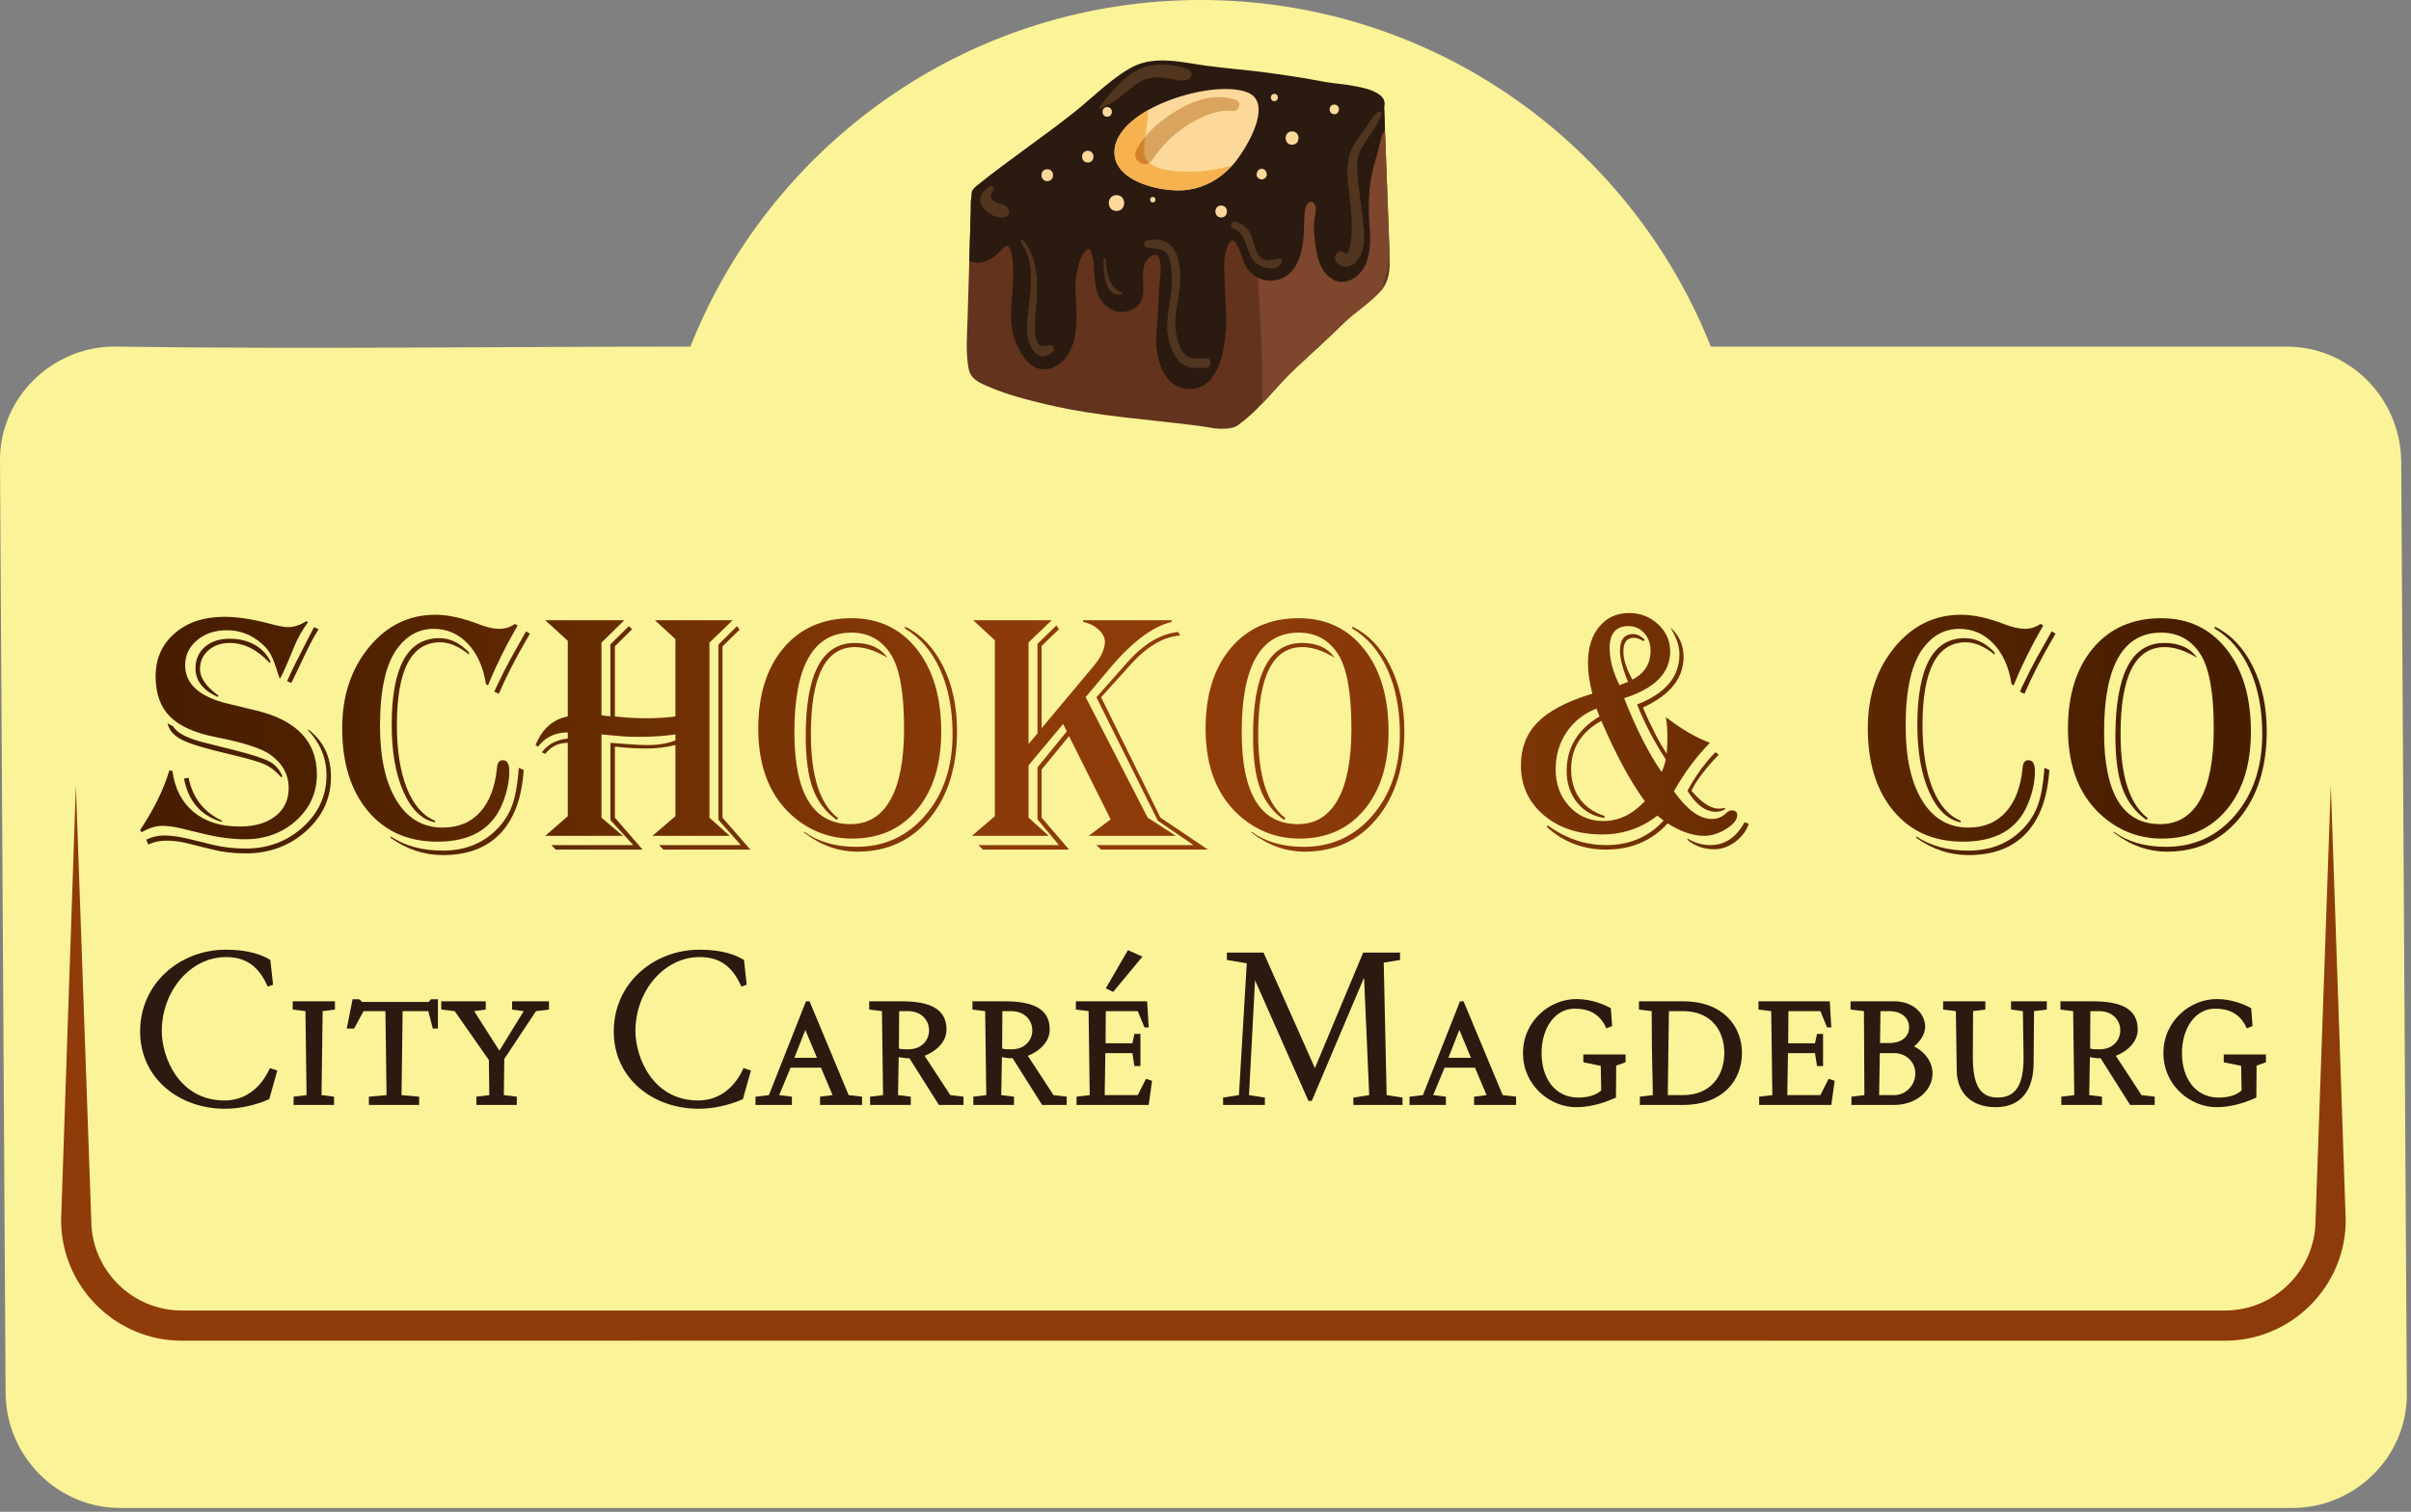 <?xml version="1.0" encoding="UTF-8" standalone="no"?>
<svg xmlns="http://www.w3.org/2000/svg" xmlns:xlink="http://www.w3.org/1999/xlink" xmlns:serif="http://www.serif.com/" width="472px" height="296px" version="1.1" xml:space="preserve" style="fill-rule:evenodd;clip-rule:evenodd;stroke-linejoin:round;stroke-miterlimit:2;">
  <rect width="100%" height="100%" fill="#808080" stroke="none"/>
  <g>
    <g>
      <path d="M294.984,18.271c-17.117,-11.538 -37.742,-18.271 -59.942,-18.271c-22.2,0 -42.825,6.733 -59.942,18.271c-17.642,11.892 -31.562,28.883 -39.646,48.854l-0.3,0.738c-37.541,-0 -75.466,0.537 -112.958,-0.005c-6.075,0.067 -11.629,2.584 -15.663,6.6c-4.025,4.009 -6.533,9.525 -6.533,15.596l1.096,182.742c0.067,6.183 2.612,11.817 6.687,15.888c4.042,4.05 9.609,6.562 15.759,6.562l425.446,0.004c6.071,-0.066 11.625,-2.583 15.658,-6.6c4.025,-4.012 6.538,-9.525 6.538,-15.596l-1.1,-182.741c-0.067,-6.184 -2.609,-11.813 -6.684,-15.892c-4.05,-4.046 -9.608,-6.558 -15.762,-6.558l-112.713,-0l-0.296,-0.738c-8.087,-19.971 -22.008,-36.962 -39.645,-48.854Z" style="fill:#fbf397;fill-rule:nonzero;"></path>
    </g>
    <g>
      <path d="M272.004,52.734c0.088,-0.892 0.08,-1.792 0.046,-2.65c-0.096,-2.671 -0.196,-5.346 -0.296,-8.021c-0.279,-7.504 -0.558,-15.012 -0.837,-22.517l-25.65,7.65c-0.15,0.03 -0.3,0.059 -0.45,0.084c-8.733,1.629 -17.471,3.258 -26.204,4.891c-5.684,1.059 -11.367,2.121 -17.046,3.18c-2.171,0.404 -4.338,0.808 -6.509,1.212c-0.487,0.092 -1.029,0.092 -1.562,0.088c-0.65,-0 -1.296,-0.005 -1.829,0.158c-1.884,0.575 -1.567,2.846 -1.613,4.367c-0.071,2.362 -0.141,4.72 -0.212,7.083c-0.142,4.721 -0.284,9.442 -0.421,14.167c-0.1,3.279 -0.4,6.462 0.196,9.716c0.4,2.192 2.275,2.875 4.225,3.704c3.616,1.534 7.471,2.5 11.287,3.396c9.896,2.329 19.9,2.859 29.934,4.188c1.262,0.166 2.537,0.491 3.808,0.521c1.513,0.029 3.021,-0.084 4.067,-1.159c0.154,-0.108 0.304,-0.216 0.462,-0.337c3.684,-2.892 6.754,-7.117 10.213,-10.338c3.112,-2.904 6.291,-5.741 9.321,-8.737c2.37,-2.346 5.358,-4.1 7.55,-6.617c0.975,-1.121 1.375,-2.558 1.52,-4.029" style="fill:#63331e;fill-rule:nonzero;"></path>
    </g>
    <g>
      <path d="M247.171,78.939c-0.208,-1.966 -0.008,-4.495 -0.029,-5.408c-0.138,-6.387 -0.579,-12.775 -0.863,-19.162c0.771,0.383 1.609,0.57 2.446,0.57c1.871,0 3.746,-0.941 4.867,-2.825c1.396,-2.337 1.646,-5.354 1.692,-8.008c0.016,-1 0.008,-3.087 0.5,-3.95c0.258,-0.462 0.562,-0.683 0.854,-0.683c0.304,-0 0.604,0.233 0.846,0.683c0.433,0.813 -0.263,2.892 -0.255,3.846c0.013,1.912 0.238,3.837 0.613,5.712c0.392,1.946 1.229,3.796 2.942,4.896c0.625,0.396 1.279,0.567 1.92,0.567c1.846,-0 3.625,-1.413 4.455,-3.042c1.183,-2.337 1.129,-5.258 0.945,-7.804c-0.237,-3.317 -0.237,-6.462 0.359,-9.758c0.316,-1.734 0.854,-3.367 1.296,-5.059c0.425,-1.604 0.491,-2.695 1.375,-4.137l-0.017,-0.446l0.096,2.638l0.004,0.07l0.008,0.259l0.013,0.329l0.004,0.117l0.033,0.87l0.009,0.184l0.004,0.146l0.012,0.333l0.034,0.929l0.004,0.054l0.012,0.334l0.013,0.316l-0,0.013l0.012,0.329l0,0.008l0.013,0.35l0.012,0.3l0,0.054l0.009,0.275l0.004,0.075l0.008,0.255l0.004,0.1l0.009,0.229l0.008,0.121l0.004,0.208l0.008,0.146l0.005,0.183l0.008,0.167l0.012,0.354l0.005,0.142l0.012,0.329l0.008,0.229l0.005,0.096l0.012,0.333l0.008,0.275l0.005,0.054l0.012,0.3l0,0.029l0.013,0.321l-0,0.009l0.012,0.329l0,0.016l0.013,0.313l-0,0.037l0.012,0.292l0,0.058l0.013,0.271l0.012,0.329l0,0.105l0.008,0.225l0.009,0.129l0.004,0.2l0.012,0.329l0.009,0.175l0.012,0.35l0.004,0.133l0.013,0.329l0.008,0.242l0.013,0.35l0.004,0.071l0.008,0.283l0.004,0.046l0.013,0.304l-0,0.025l0.012,0.329c0.1,2.675 0.2,5.346 0.296,8.021l0.004,0.054l0,0.067l0.005,0l-0,0.104l0.004,0.042l-0,0.058l0.004,0.2l-0,0.063l0.004,0.066l0,0.209c-0.271,1.071 -0.542,2.146 -0.808,3.216c-0.192,0.78 -0.392,1.58 -0.604,2.388l-0.009,0.008l0,0.004l-0.012,0.013l-0,0.004l-0.021,0.021l-0.042,0.054m0.542,-31.725l-0.004,-0.108l0.004,0.108Zm-0.004,-0.108l-0.004,-0.063l-0.005,-0.137l0,-0.021l-0.004,-0.129l0,0.079l0.004,0.05m-0.004,-0.129l-0.004,-0.125l-0.004,-0.075l-0.004,-0.063l-0,-0.091l-0.004,-0.117l-0.009,-0.138l-0.008,-0.275l-0.008,-0.137l-0,-0.067l-0.009,-0.275l-0.004,-0.071l-0.012,-0.325l-0,-0.016l-0.005,-0.071l-0.045,-1.233l-0,-0.084l0.104,2.809m0.004,0.158l-0.004,-0.067m-0.592,32.538l-0.012,0.012c-2.192,2.521 -5.18,4.275 -7.55,6.621c-3.03,2.996 -6.209,5.833 -9.321,8.738l-0.163,0.15l-0.016,0.016l-0.134,0.125l-0.012,0.013c-0.1,0.096 -0.196,0.191 -0.296,0.287l-0.033,0.029l-0.171,0.171c-0.1,0.1 -0.2,0.196 -0.296,0.3l-0.013,0.009l-0.145,0.145l-0.005,0.009l-0.154,0.154l0,0.004c-0.529,0.538 -1.05,1.096 -1.566,1.658l-0.155,0.171c-0.358,0.392 -0.72,0.788 -1.079,1.184l-0.008,0.012l-0.288,0.317l-0.02,0.025l-0.28,0.308l-0.033,0.033l-0.067,0.075l-0.3,0.325l-0.2,0.221l-0.5,0.542l-0.025,0.025l-0.079,0.083l-0.1,0.109l-0.1,0.104l-0.1,0.108l-0.104,0.108" style="fill:#7d462d;fill-rule:nonzero;"></path>
    </g>
    <g>
      <path d="M189.758,51.091c1.775,0.692 3.884,0.333 5.959,-1.792c0.212,-0.216 1.312,-1.571 1.691,-1.066c0.892,1.183 0.88,3.241 0.93,4.633c0.125,3.283 -0.463,6.571 -0.396,9.862c0.087,4.446 3.879,12.546 9.421,8.505c4.316,-3.15 3.325,-10.159 3.166,-14.755c-0.062,-1.77 0.267,-3.512 0.775,-5.204c0.18,-0.608 1.605,-3.612 2.217,-2.146c1.392,3.33 -0.133,7.546 2.654,10.38c1.65,1.675 3.679,2.133 5.767,0.945c3.779,-2.141 0.225,-7.304 2.942,-9.925c2.07,-2.004 2.479,1.171 2.341,2.55c-0.416,4.209 -0.483,8.405 -0.841,12.592c-0.342,3.992 1.254,10.275 6.225,10.488c5.283,0.225 6.779,-5.942 7.245,-10.038c0.446,-3.887 -0.025,-7.787 -0.145,-11.679c-0.059,-1.842 -0.184,-3.742 0.375,-5.521c1.47,-4.729 2.862,1.067 3.475,2.496c1.92,4.467 7.662,4.675 10.033,0.7c1.396,-2.342 1.646,-5.358 1.692,-8.008c0.016,-1 0.008,-3.088 0.5,-3.955c0.529,-0.933 1.22,-0.883 1.7,0.005c0.433,0.812 -0.263,2.891 -0.255,3.845c0.013,1.913 0.238,3.838 0.613,5.709c0.392,1.946 1.229,3.8 2.942,4.896c2.4,1.533 5.258,-0.271 6.375,-2.475c1.183,-2.334 1.129,-5.259 0.945,-7.805c-0.237,-3.316 -0.237,-6.458 0.359,-9.754c0.316,-1.733 0.854,-3.371 1.296,-5.058c0.425,-1.608 0.491,-2.7 1.375,-4.138l-0.163,-4.4c0.158,-0.541 0.129,-1.016 -0.054,-1.433c-1.221,-2.779 -9.146,-3.046 -11.558,-3.508c-3.7,-0.713 -7.438,-1.292 -11.167,-1.796c-3.963,-0.533 -7.938,-0.825 -11.9,-1.354c-4.617,-0.621 -10.004,-2.088 -14.438,0.154c-3.97,2.004 -8.066,6.171 -11.591,8.962c-6.284,4.984 -12.859,9.363 -19.084,14.388c-0.862,0.696 -1.129,1.383 -0.962,2.05c-0.217,0.875 -0.138,1.912 -0.163,2.733c-0.071,2.363 -0.141,4.725 -0.212,7.084l-0.084,2.833Z" style="fill:#2a1a10;fill-rule:nonzero;"></path>
    </g>
    <g>
      <path d="M204.163,69.746c-2.142,0 -3.246,-3.516 -3.159,-5.608c0.221,-5.408 2.292,-11.929 -1.129,-16.704c-0.154,-0.217 0.075,-0.475 0.292,-0.475c0.071,-0 0.146,0.029 0.2,0.096c2.896,3.533 2.871,8.783 2.496,13.112c-0.13,1.471 -0.313,2.954 -0.234,4.433c0.05,0.855 0.079,1.996 0.634,2.717c0.254,0.333 0.583,0.421 0.937,0.421c0.217,-0 0.446,-0.033 0.671,-0.067c0.225,-0.033 0.45,-0.066 0.667,-0.066l0.062,-0c0.6,0.02 1.054,0.829 0.529,1.27c-0.729,0.613 -1.383,0.871 -1.966,0.871" style="fill:#51351f;fill-rule:nonzero;"></path>
    </g>
    <g>
      <path d="M218.904,57.694c-2.729,-0 -2.929,-5.109 -2.854,-6.946c0.009,-0.133 0.109,-0.2 0.209,-0.2c0.1,-0 0.204,0.067 0.212,0.2c0.063,1.271 0.204,2.55 0.608,3.762c0.475,1.421 1.23,2.075 2.496,2.78c0.134,0.07 0.104,0.287 -0.046,0.325c-0.22,0.054 -0.429,0.079 -0.625,0.079" style="fill:#51351f;fill-rule:nonzero;"></path>
    </g>
    <g>
      <path d="M234.967,72.073c-1.575,-0 -3.304,-0.284 -4.308,-1.53c-1.384,-1.72 -2.059,-3.925 -2.146,-6.125c-0.142,-3.475 1.116,-6.745 0.879,-10.225c-0.096,-1.358 -0.071,-4.375 -1.629,-5.112c-0.992,-0.471 -2.196,-0.388 -3.259,-0.629c-0.67,-0.154 -0.675,-1.204 0,-1.354c0.592,-0.134 1.134,-0.196 1.634,-0.196c4.046,-0 5.079,4.121 4.925,8.137c-0.134,3.546 -1.513,7.138 -0.713,10.679c0.296,1.3 0.767,3.313 2.067,4.017c0.679,0.367 1.408,0.454 2.15,0.454c0.508,0 1.021,-0.041 1.529,-0.066l0.054,-0c1.179,-0 1.142,1.829 -0.054,1.908c-0.362,0.025 -0.742,0.042 -1.129,0.042" style="fill:#51351f;fill-rule:nonzero;"></path>
    </g>
    <g>
      <path d="M248.829,52.533c-1.17,-0 -2.5,-0.53 -3.15,-1.184c-1.833,-1.841 -1.529,-5.733 -4.195,-6.621c-0.784,-0.258 -0.555,-1.375 0.175,-1.375c0.062,0 0.129,0.009 0.2,0.025c1.908,0.488 2.937,1.921 3.475,3.746c0.379,1.284 0.645,2.892 1.962,3.571c0.408,0.208 0.754,0.283 1.083,0.283c0.73,0 1.342,-0.37 2.217,-0.383l0.008,0c0.263,0 0.442,0.258 0.38,0.508c-0.25,1.038 -1.146,1.43 -2.155,1.43" style="fill:#51351f;fill-rule:nonzero;"></path>
    </g>
    <g>
      <path d="M263.438,52.253c-0.642,-0 -1.275,-0.275 -1.796,-0.9c-0.667,-0.792 -0.058,-2.13 0.825,-2.13c0.204,0 0.421,0.071 0.637,0.234c0.142,0.104 0.263,0.15 0.38,0.15c0.933,-0 1.066,-3.167 1.112,-3.984c0.196,-3.304 -0.358,-6.404 -0.692,-9.666c-0.237,-2.313 -0.22,-5.338 1.005,-7.425c0.77,-1.317 1.77,-2.45 2.595,-3.725c0.692,-1.071 1.242,-2.079 2.246,-2.875c0.092,-0.071 0.2,-0.104 0.309,-0.104c0.266,-0 0.52,0.204 0.416,0.525c-1.2,3.733 -5.004,6.2 -4.808,10.37c0.192,4.005 0.95,7.988 1.325,11.975c0.196,2.046 0.079,4.584 -1.25,6.292c-0.608,0.783 -1.463,1.263 -2.304,1.263" style="fill:#51351f;fill-rule:nonzero;"></path>
    </g>
    <g>
      <path d="M196.029,42.604c-1.229,-0 -2.65,-0.854 -3.354,-1.671c-0.575,-0.667 -0.896,-1.346 -0.742,-2.242c0.175,-1.025 0.913,-1.441 1.605,-2.112c0.112,-0.113 0.25,-0.158 0.383,-0.158c0.412,-0 0.812,0.437 0.529,0.862c-0.604,0.904 -0.683,1.65 0.354,2.2c0.809,0.425 1.854,0.483 2.479,1.2c0.442,0.508 0.409,1.304 -0.212,1.663c-0.313,0.183 -0.667,0.258 -1.042,0.258" style="fill:#51351f;fill-rule:nonzero;"></path>
    </g>
    <g>
      <path d="M215.442,21.234c-0.142,-0 -0.283,-0.15 -0.179,-0.288c2.187,-2.991 4.779,-6.116 8.291,-7.62c1.075,-0.463 2.492,-0.68 3.95,-0.68c1.93,0 3.93,0.384 5.28,1.1c0.825,0.442 0.495,1.509 -0.234,1.8c-0.416,0.167 -0.812,0.23 -1.204,0.23c-0.762,-0 -1.512,-0.23 -2.337,-0.38c-0.792,-0.145 -1.609,-0.25 -2.417,-0.25c-1.104,0 -2.196,0.196 -3.183,0.759c-1.48,0.837 -2.713,1.937 -4.017,3.004c-1.225,1.004 -2.479,1.579 -3.867,2.304c-0.025,0.013 -0.054,0.021 -0.083,0.021" style="fill:#51351f;fill-rule:nonzero;"></path>
    </g>
    <g>
      <path d="M245.492,18.927c-0.325,-0.337 -0.738,-0.617 -1.258,-0.829c-6.646,-2.692 -25.642,3.012 -26.055,11.45c-0.3,6.183 9.709,8.237 14.238,7.621c3.583,-0.484 6.654,-2.292 9.025,-5c1.975,-2.259 7.012,-10.134 4.05,-13.242" style="fill:#fcd99b;fill-rule:nonzero;"></path>
    </g>
    <g>
      <path d="M241.788,19.487c-3.979,-1.121 -7.371,-0.121 -10.909,1.863c-3.212,1.804 -6.745,4.666 -8.416,8.025c-1.063,2.133 1.871,3.858 3.187,1.866c1.729,-2.62 3.809,-4.712 6.421,-6.47c2.375,-1.592 6.133,-3.459 9.096,-3.034c1.446,0.213 2.108,-1.829 0.621,-2.25" style="fill:#daa45e;fill-rule:nonzero;"></path>
    </g>
    <g>
      <path d="M230.713,37.273c-0.225,0 -0.459,-0.004 -0.696,-0.012l-0.004,-0c-0.071,-0.005 -0.146,-0.009 -0.221,-0.013l-0.025,0c-0.075,-0.004 -0.15,-0.008 -0.229,-0.012l-0.017,-0.005c-0.075,-0.004 -0.15,-0.008 -0.229,-0.016l-0.025,-0c-0.075,-0.004 -0.154,-0.013 -0.233,-0.021l-0.005,-0c-0.32,-0.029 -0.654,-0.067 -0.991,-0.113l-0.029,-0.004c-0.08,-0.012 -0.159,-0.021 -0.238,-0.033l-0.025,-0.004l-0.237,-0.038l-0.025,-0.004c-0.08,-0.012 -0.159,-0.029 -0.238,-0.042l-0.042,-0.008c-0.075,-0.012 -0.15,-0.025 -0.225,-0.042l-0.033,-0.008c-0.421,-0.079 -0.842,-0.171 -1.262,-0.279l-0.046,-0.013l-0.213,-0.054l-0.321,-0.091c-0.075,-0.021 -0.154,-0.046 -0.229,-0.067l-0.008,-0.004c-0.421,-0.129 -0.842,-0.271 -1.25,-0.429l-0.029,-0.013c-0.071,-0.029 -0.142,-0.058 -0.209,-0.083l-0.054,-0.025c-0.071,-0.029 -0.141,-0.059 -0.212,-0.088l-0.021,-0.008c-0.075,-0.033 -0.15,-0.067 -0.225,-0.1l-0.021,-0.008c-0.3,-0.138 -0.596,-0.284 -0.879,-0.438l-0.046,-0.029c-0.062,-0.033 -0.121,-0.067 -0.183,-0.1l-0.05,-0.029c-0.054,-0.034 -0.109,-0.067 -0.167,-0.1l-0.071,-0.046c-0.05,-0.029 -0.104,-0.063 -0.154,-0.096l-0.062,-0.042c-0.055,-0.033 -0.105,-0.066 -0.159,-0.104l-0.054,-0.037c-0.175,-0.121 -0.342,-0.246 -0.508,-0.375l-0.046,-0.038c-0.046,-0.033 -0.088,-0.071 -0.133,-0.108l-0.067,-0.054c-0.038,-0.034 -0.075,-0.071 -0.113,-0.104l-0.079,-0.071c-0.037,-0.034 -0.075,-0.067 -0.108,-0.1l-0.075,-0.071c-0.033,-0.038 -0.071,-0.071 -0.104,-0.108l-0.067,-0.067c-0.037,-0.038 -0.071,-0.079 -0.108,-0.117l-0.059,-0.066c-0.033,-0.038 -0.066,-0.08 -0.1,-0.117l-0.004,-0.004c-0.05,-0.059 -0.1,-0.117 -0.146,-0.179c-0.025,-0.03 -0.045,-0.067 -0.07,-0.096c-0.025,-0.034 -0.05,-0.067 -0.075,-0.1c-0.025,-0.034 -0.046,-0.067 -0.071,-0.1c-0.021,-0.038 -0.046,-0.071 -0.067,-0.104c-0.025,-0.034 -0.046,-0.067 -0.067,-0.1c-0.02,-0.038 -0.045,-0.071 -0.066,-0.109c-0.017,-0.033 -0.038,-0.066 -0.059,-0.1c-0.02,-0.041 -0.041,-0.079 -0.062,-0.121l-0.05,-0.095c-0.021,-0.042 -0.042,-0.084 -0.063,-0.13c-0.012,-0.029 -0.029,-0.058 -0.045,-0.091c-0.021,-0.046 -0.038,-0.096 -0.059,-0.146c-0.012,-0.025 -0.025,-0.054 -0.033,-0.079c-0.029,-0.075 -0.058,-0.154 -0.083,-0.229l-0.013,-0.042c-0.021,-0.067 -0.042,-0.133 -0.062,-0.196l-0.017,-0.075c-0.017,-0.054 -0.029,-0.112 -0.042,-0.171l-0.021,-0.083c-0.008,-0.058 -0.02,-0.113 -0.029,-0.167l-0.016,-0.087c-0.009,-0.059 -0.017,-0.117 -0.021,-0.179l-0.013,-0.075c-0.004,-0.067 -0.008,-0.134 -0.016,-0.2l-0,-0.063c-0.013,-0.179 -0.013,-0.362 -0.005,-0.55c0.009,-0.129 0.017,-0.254 0.034,-0.383l0.004,-0.021c0.012,-0.125 0.029,-0.246 0.054,-0.371l0.004,-0.021c0.025,-0.125 0.05,-0.246 0.084,-0.371l-0,-0.008c0.029,-0.125 0.066,-0.242 0.104,-0.362l0.008,-0.021c0.038,-0.121 0.083,-0.242 0.129,-0.359l0.009,-0.02c0.045,-0.121 0.095,-0.238 0.15,-0.355l0.004,-0.012c0.112,-0.242 0.237,-0.479 0.379,-0.717l0.008,-0.012c0.067,-0.117 0.142,-0.234 0.217,-0.346l0.008,-0.008c0.154,-0.234 0.321,-0.463 0.504,-0.688l0.009,-0.012c0.275,-0.342 0.575,-0.675 0.904,-0.996l0.004,-0.004c0.108,-0.109 0.221,-0.217 0.338,-0.321l-0,-0.004c1.02,-0.938 2.254,-1.8 3.62,-2.571c-0.05,0.916 -0.091,1.833 -0.208,2.75c-0.1,0.821 -0.25,1.641 -0.371,2.462c-0.679,0.821 -1.262,1.692 -1.712,2.596c-0.734,1.471 0.433,2.746 1.658,2.746c0.292,-0 0.583,-0.071 0.858,-0.229c1.625,1.433 4.93,1.671 6.667,1.716c0.279,0.009 0.563,0.013 0.85,0.013c2.804,-0 5.892,-0.375 8.767,-1.25c-1.1,1.217 -2.342,2.242 -3.713,3.037l0,0.005c-0.183,0.1 -0.362,0.2 -0.546,0.3l-0.137,0.07l-0.021,0.009l-0.133,0.066l-0.004,0c-0.138,0.071 -0.271,0.134 -0.413,0.196l-0.029,0.017l-0.142,0.062l-0.116,0.05l-0.034,0.017l-0.154,0.063l-0.146,0.058l-0.116,0.042l-0.025,0.012l-0.317,0.117l-0.096,0.033l-0.162,0.058l-0.038,0.009l-0.108,0.037l-0.15,0.05l-0.067,0.017l-0.142,0.046l-0.112,0.029l-0.154,0.046l-0.238,0.058l-0.075,0.021l-0.062,0.017l-0.092,0.02l-0.087,0.017l-0.234,0.054l-0.096,0.017l-0.079,0.017l-0.146,0.029l-0.012,-0l-0.15,0.029l-0.013,-0l-0.162,0.029l-0.158,0.025l-0.005,0l-0.162,0.021c-0.067,0.012 -0.133,0.017 -0.2,0.025l-0.033,0.004c-0.063,0.008 -0.125,0.013 -0.192,0.021l-0.042,0.004l-0.158,0.013l-0.025,0.004l-0.079,0.004l-0.134,0.008l-0.029,0l-0.058,0.004l-0.267,0.013l-0.162,0.004l-0.325,0Z" style="fill:#f5b24f;fill-rule:nonzero;"></path>
    </g>
    <g>
      <path d="M224.121,32.121c-1.225,-0 -2.392,-1.275 -1.658,-2.746c0.45,-0.904 1.033,-1.775 1.712,-2.596c-0.166,1.133 -0.275,2.279 -0.125,3.433c0.092,0.692 0.434,1.242 0.929,1.679c-0.275,0.159 -0.566,0.23 -0.858,0.23" style="fill:#d38229;fill-rule:nonzero;"></path>
    </g>
    <g>
      <path d="M212.954,31.82c1.484,0 1.484,-2.304 0,-2.304c-1.483,-0 -1.483,2.304 0,2.304" style="fill:#fcd99b;fill-rule:nonzero;"></path>
    </g>
    <g>
      <path d="M205.021,35.47c1.508,0 1.508,-2.333 -0,-2.333c-1.504,-0 -1.504,2.333 -0,2.333" style="fill:#fcd99b;fill-rule:nonzero;"></path>
    </g>
    <g>
      <path d="M218.575,41.308c2,0 2,-3.104 0,-3.104c-2.004,0 -2.004,3.104 0,3.104" style="fill:#fcd99b;fill-rule:nonzero;"></path>
    </g>
    <g>
      <path d="M252.95,28.341c1.688,-0 1.688,-2.617 0,-2.617c-1.683,0 -1.683,2.617 0,2.617" style="fill:#fcd99b;fill-rule:nonzero;"></path>
    </g>
    <g>
      <path d="M247.996,34.139l-0.012,-0.108c-0.071,-0.53 -0.396,-0.98 -0.984,-0.98c-0.583,0 -0.908,0.45 -0.979,0.98l-0.012,0.108c-0.071,0.537 0.504,0.992 0.991,0.992c0.492,-0 1.067,-0.455 0.996,-0.992" style="fill:#fcd99b;fill-rule:nonzero;"></path>
    </g>
    <g>
      <path d="M261.217,22.355c1.212,-0 1.212,-1.883 -0,-1.883c-1.217,-0 -1.217,1.883 -0,1.883" style="fill:#fcd99b;fill-rule:nonzero;"></path>
    </g>
    <g>
      <path d="M216.754,22.849c1.217,0 1.217,-1.883 0,-1.883c-1.212,-0 -1.212,1.883 0,1.883" style="fill:#fcd99b;fill-rule:nonzero;"></path>
    </g>
    <g>
      <path d="M249.479,19.814c0.925,0 0.925,-1.433 0,-1.433c-0.92,0 -0.92,1.433 0,1.433" style="fill:#fcd99b;fill-rule:nonzero;"></path>
    </g>
    <g>
      <path d="M225.684,39.635c0.695,0 0.695,-1.079 -0,-1.079c-0.7,0 -0.7,1.079 -0,1.079" style="fill:#fcd99b;fill-rule:nonzero;"></path>
    </g>
    <g>
      <path d="M239.067,42.577c1.508,-0 1.508,-2.333 -0,-2.333c-1.504,-0 -1.504,2.333 -0,2.333" style="fill:#fcd99b;fill-rule:nonzero;"></path>
    </g>
    <g>
      <path d="M60.317,121.802c-1.134,1.534 -2.054,3.142 -2.725,4.813c-1.338,3.287 -2.225,5.308 -2.663,6.058l-0.166,0.192c-0.088,-0.238 -0.159,-0.417 -0.2,-0.55c-0.609,-1.963 -1.113,-3.321 -1.517,-4.084c-0.392,-0.762 -0.988,-1.491 -1.775,-2.187c-1.996,-1.763 -4.271,-2.65 -6.821,-2.65c-2.342,-0 -4.308,0.65 -5.867,1.954c-1.558,1.3 -2.333,2.938 -2.333,4.9c0,3.683 2.783,6.183 8.338,7.521l5.562,1.346c7.921,1.904 11.883,6.066 11.883,12.508c0,3.592 -1.358,6.596 -4.062,9.042c-2.704,2.437 -6.058,3.658 -10.042,3.658c-2.5,0 -5.296,-0.379 -8.383,-1.133l-3.846,-0.942c-1.558,-0.371 -2.837,-0.55 -3.85,-0.55c-1.333,0 -2.712,0.417 -4.137,1.258l-0.271,-0.462c2.729,-4.096 4.633,-7.996 5.721,-11.7l0.595,0.167c0.459,3.433 1.842,6.104 4.142,8.012c2.3,1.908 5.304,2.858 9.021,2.858c2.937,0 5.271,-0.683 7,-2.041c1.729,-1.354 2.592,-3.188 2.592,-5.484c-0,-2.65 -1.2,-4.837 -3.613,-6.566c-1.729,-1.221 -5.283,-2.367 -10.646,-3.421c-4.141,-0.808 -7.137,-2.154 -9,-4.038c-1.862,-1.887 -2.791,-4.5 -2.791,-7.854c-0,-3.458 1.241,-6.262 3.733,-8.425c2.479,-2.158 5.725,-3.233 9.717,-3.233c2.558,-0 5.554,0.458 8.975,1.367c1.595,0.437 2.783,0.654 3.545,0.654c1.08,-0 2.259,-0.384 3.525,-1.146l0.359,0.158Zm2.041,1.413l-0.304,0.491c-0.896,1.517 -1.658,2.975 -2.3,4.355c-1.525,3.233 -2.4,5.025 -2.591,5.395l-0.167,0.238l-0.788,-0.325l0.138,-0.304c0.625,-1.446 1.546,-3.334 2.758,-5.667l2.234,-4.342l0.166,-0.266l0.854,0.425Zm-9.604,6.541c-2.421,-2.583 -5.016,-3.87 -7.796,-3.87c-1.675,-0 -3.062,0.483 -4.162,1.445c-1.1,0.967 -1.65,2.2 -1.65,3.692c-0,1.629 1.133,3.288 3.387,5.004l0.267,0.171l-0.167,0.254c-2.904,-1.287 -4.362,-3.162 -4.362,-5.621c-0,-1.704 0.617,-3.095 1.837,-4.17c1.234,-1.067 2.842,-1.605 4.817,-1.605c1.883,0 3.533,0.405 4.946,1.2c1.425,0.796 2.458,1.917 3.121,3.363l-0.238,0.137Zm7.563,13.046c2.983,2.259 4.475,5.354 4.475,9.279c-0,4.188 -1.625,7.734 -4.867,10.638c-3.246,2.908 -7.183,4.367 -11.825,4.367c-2.371,-0 -4.512,-0.25 -6.421,-0.734l-5.262,-1.3c-1.221,-0.3 -2.534,-0.458 -3.938,-0.458c-1.254,-0 -2.4,0.258 -3.454,0.762l-0.396,-0.954c1.146,-0.55 2.304,-0.821 3.492,-0.821c1.312,0 2.817,0.205 4.512,0.596l5.067,1.238c2.021,0.479 4.142,0.725 6.388,0.725c4.387,-0 8.12,-1.4 11.208,-4.196c3.083,-2.792 4.621,-6.171 4.621,-10.129c-0,-3.354 -1.2,-6.296 -3.6,-8.809l-0,-0.204Zm-23.404,9.471c0.808,3.95 2.983,6.746 6.508,8.383l-0,0.267c-4.075,-1.187 -6.542,-4.017 -7.396,-8.479l0.888,-0.171Zm-4.109,-10.646l1.125,0.617c0.717,1.3 2.825,2.367 6.338,3.221l5.296,1.321c3.591,0.9 5.979,1.675 7.179,2.312c1.191,0.65 2.041,1.629 2.55,2.942l-0.238,0.133c-0.987,-1.133 -2.054,-1.975 -3.196,-2.5c-1.158,-0.517 -3.366,-1.171 -6.633,-1.933c-4.733,-1.1 -7.908,-2.054 -9.525,-2.85c-1.625,-0.796 -2.592,-1.884 -2.896,-3.263Z" style="fill:url(#_Linear1);fill-rule:nonzero;"></path>
    </g>
    <g>
      <path d="M101.338,122.461l-0.359,0.629c-1.975,3.446 -3.683,6.891 -5.129,10.333l-0.292,0.763l-0.425,-0.234c-0.516,-3.321 -1.683,-5.958 -3.537,-7.908c-1.838,-1.942 -4.071,-2.921 -6.688,-2.921c-2.791,0 -5.112,1.213 -6.987,3.646c-2.346,3.021 -3.525,8.15 -3.525,15.375c-0,6.212 1.079,11.083 3.242,14.608c2.166,3.521 5.175,5.284 9.025,5.284c3.07,-0 5.529,-1.021 7.358,-3.063c1.837,-2.042 2.929,-4.958 3.287,-8.754c0.08,-0.917 0.459,-1.379 1.113,-1.379c0.862,-0 1.287,0.708 1.287,2.133c0,2.121 -0.483,4.321 -1.445,6.596c-2.042,4.812 -6.25,7.225 -12.646,7.225c-5.7,-0 -10.234,-1.996 -13.588,-6c-3.354,-4.004 -5.037,-9.413 -5.037,-16.238c-0,-6.283 1.737,-11.554 5.229,-15.808c3.487,-4.25 7.821,-6.383 13.004,-6.383c2.446,-0 5.25,0.604 8.379,1.804c1.65,0.642 3.009,0.954 4.088,0.954c1.154,0 2.196,-0.325 3.116,-0.962l0.53,0.3Zm-9.525,5.7c-1.988,-1.605 -3.875,-2.409 -5.634,-2.409c-5.658,0 -8.483,5.417 -8.483,16.254c-0,4.925 0.65,9.034 1.95,12.321c1.317,3.275 3.154,5.396 5.521,6.363l-0,0.325c-2.579,-0.529 -4.634,-2.513 -6.171,-5.971c-1.538,-3.442 -2.313,-7.817 -2.313,-13.104c0,-11.334 3.113,-16.996 9.317,-16.996c2.096,-0 4.038,0.929 5.813,2.792l-0,0.425Zm10.712,22.6c-0.358,5.429 -1.875,9.57 -4.554,12.408c-2.683,2.837 -6.442,4.25 -11.254,4.25c-3.667,-0 -7.071,-1.121 -10.234,-3.375l0,-0.271c2.805,1.854 6.196,2.771 10.167,2.771c4.329,-0 7.875,-1.392 10.613,-4.171c1.337,-1.358 2.325,-2.883 2.962,-4.579c0.629,-1.683 1.054,-3.917 1.279,-6.708l0.067,-0.755l0.954,0.43Zm1.213,-26.692l-0.359,0.625c-2.391,4.087 -4.3,7.8 -5.725,11.154l-0.883,-0.425l0.358,-0.821c1.1,-2.312 2.063,-4.216 2.892,-5.733l2.629,-4.667l0.333,-0.596l0.755,0.463Z" style="fill:url(#_Linear2);fill-rule:nonzero;"></path>
    </g>
    <g>
      <path d="M106.742,121.44l15.475,-0l-4.467,4.379l0,14.225c0.496,0.092 1.079,0.158 1.75,0.192l0,-14.084l3.604,-3.554l0.65,0.596l-3.379,3.354l0,13.721l1.092,0.112c1.679,0.167 3.308,0.246 4.879,0.246c2.275,0 4.242,-0.121 5.879,-0.358l0,-15.138l-4.008,-3.691l15.204,-0l-4.533,4.379l-0,34.275l3.97,3.558l-15.133,0l4.5,-3.85l0,-13.933c-1.842,0.458 -3.725,0.683 -5.679,0.683c-1.838,0 -3.746,-0.112 -5.708,-0.325l-0.463,-0.033l0,13.9l5.421,6.25l-17.008,-0l-0.855,-0.875l16.055,-0l-4.488,-4.904l0,-15.125l0.954,0.066c2.896,0.25 4.984,0.371 6.284,0.371c2.1,0 3.925,-0.3 5.487,-0.908l0,-1.179c-2.054,0.316 -4.454,0.475 -7.192,0.475c-1.458,-0 -2.537,-0.038 -3.208,-0.104l-3.321,-0.3c-0.125,-0.025 -0.383,-0.046 -0.754,-0.071l0,16.304l4.196,3.558l-15.204,0l4.412,-3.85l0,-14.362c-1.841,-0 -3.312,0.721 -4.412,2.166l-0.684,-0.325c1.267,-1.604 2.975,-2.491 5.096,-2.67l0,-1.213c-2.458,0 -4.4,0.933 -5.825,2.796l-0.483,-0.325c1.292,-3.167 3.392,-5.029 6.308,-5.6l0,-14.808l-4.412,-4.021Zm38.058,1.841l-3.354,3.267l-0,33.558l5.454,6.238l-17.042,-0l-0.82,-0.875l15.987,-0l-4.387,-4.971l-0,-34.275l3.637,-3.625l0.525,0.683Z" style="fill:url(#_Linear3);fill-rule:nonzero;"></path>
    </g>
    <g>
      <path d="M173.725,128.781l-0.558,-0.329c-2.1,-1.175 -4.029,-1.758 -5.779,-1.758c-5.755,-0 -8.642,5.667 -8.642,17.008c-0,8.304 1.787,13.8 5.342,16.492l-0.292,0.325c-2.188,-1.546 -3.733,-3.588 -4.667,-6.125c-0.929,-2.525 -1.391,-5.958 -1.391,-10.267c-0,-12.162 3.2,-18.241 9.583,-18.241c2.917,-0 5.05,0.962 6.404,2.895Zm-7.046,-7.741c5.342,-0 9.604,2.016 12.792,6.046c3.196,4.029 4.792,9.425 4.792,16.166c-0,6.375 -1.571,11.459 -4.725,15.25c-3.15,3.792 -7.384,5.688 -12.688,5.688c-4.2,-0 -7.925,-1.334 -11.2,-4.004c-4.8,-3.95 -7.2,-9.788 -7.2,-17.525c0,-6.613 1.646,-11.871 4.933,-15.78c3.288,-3.891 7.734,-5.841 13.296,-5.841Zm0,2.825c-7.437,-0 -11.162,6.496 -11.162,19.491c-0,12.005 3.671,18.005 11.008,18.005c3.408,-0 6.013,-1.592 7.796,-4.767c1.783,-3.188 2.671,-7.842 2.671,-13.971c-0,-6.921 -0.863,-11.754 -2.579,-14.496c-1.809,-2.837 -4.38,-4.262 -7.734,-4.262Zm10.492,-1.179c3.142,1.516 5.633,4.108 7.45,7.766c1.829,3.659 2.737,7.888 2.737,12.688c0,7.058 -1.795,12.758 -5.375,17.1c-3.587,4.341 -8.304,6.508 -14.137,6.508c-3.725,0 -7.213,-1.258 -10.454,-3.758l-0,-0.171c2.712,1.987 6.125,2.987 10.229,2.987c5.512,0 10.033,-2.075 13.567,-6.216c3.533,-4.142 5.295,-9.438 5.295,-15.888c0,-4.791 -0.808,-9 -2.425,-12.587c-1.612,-3.604 -3.912,-6.284 -6.887,-8.059l-0,-0.37Z" style="fill:url(#_Linear4);fill-rule:nonzero;"></path>
    </g>
    <g>
      <path d="M190.521,121.44l15.371,-0l-4.534,4.341l0,19.884l1.755,-2.075l-0,-17.538l3.7,-3.591l0.495,0.733l-3.391,3.283l-0,16.104l10.192,-12.187c1.466,-1.75 2.195,-3.333 2.195,-4.733c0,-0.842 -0.412,-1.638 -1.245,-2.392c-0.83,-0.763 -1.838,-1.254 -3.017,-1.504l-0,-0.325l17.325,-0l-0,0.325c-3.796,0.933 -7.875,4.016 -12.267,9.291l-4.562,5.434l12.129,23.583l5.517,3.579l-17.063,0l4.308,-3.221l-8.145,-16.316l-5.367,6.554l-0,9.404l5.367,6.271l-16.855,-0l-0.887,-0.875l15.766,-0l-4.195,-5.038l-0,-10.2l5.741,-7.033l-0.729,-1.45l-6.767,8.092l0,10.233l3.942,3.579l-15.037,0l4.5,-3.85l-0,-34.446l-4.242,-3.916Zm40.496,2.996c-3.246,0.225 -6.475,2.12 -9.696,5.7l-5.754,6.383l11.6,23.554l9.3,6.271l-20.9,-0l-0.921,-0.875l19.029,-0l-7.004,-4.767l-12.025,-24.183l6.113,-6.908c3.2,-3.58 6.495,-5.534 9.9,-5.871l0.358,0.696Z" style="fill:url(#_Linear5);fill-rule:nonzero;"></path>
    </g>
    <g>
      <path d="M261.296,128.781l-0.558,-0.329c-2.1,-1.175 -4.029,-1.758 -5.779,-1.758c-5.759,-0 -8.642,5.667 -8.642,17.008c-0,8.304 1.787,13.8 5.342,16.492l-0.292,0.325c-2.188,-1.546 -3.738,-3.588 -4.667,-6.125c-0.933,-2.525 -1.391,-5.958 -1.391,-10.267c-0,-12.162 3.2,-18.241 9.583,-18.241c2.917,-0 5.046,0.962 6.404,2.895Zm-7.046,-7.741c5.342,-0 9.604,2.016 12.792,6.046c3.196,4.029 4.792,9.425 4.792,16.166c-0,6.375 -1.571,11.459 -4.725,15.25c-3.15,3.792 -7.384,5.688 -12.692,5.688c-4.196,-0 -7.921,-1.334 -11.196,-4.004c-4.8,-3.95 -7.204,-9.788 -7.204,-17.525c-0,-6.613 1.65,-11.871 4.937,-15.78c3.288,-3.891 7.734,-5.841 13.296,-5.841Zm0,2.825c-7.437,-0 -11.162,6.496 -11.162,19.491c-0,12.005 3.666,18.005 11.008,18.005c3.408,-0 6.013,-1.592 7.796,-4.767c1.783,-3.188 2.671,-7.842 2.671,-13.971c-0,-6.921 -0.867,-11.754 -2.579,-14.496c-1.809,-2.837 -4.38,-4.262 -7.734,-4.262Zm10.492,-1.179c3.142,1.516 5.633,4.108 7.45,7.766c1.829,3.659 2.737,7.888 2.737,12.688c0,7.058 -1.795,12.758 -5.375,17.1c-3.591,4.341 -8.304,6.508 -14.137,6.508c-3.725,0 -7.213,-1.258 -10.454,-3.758l-0,-0.171c2.712,1.987 6.125,2.987 10.233,2.987c5.508,0 10.029,-2.075 13.563,-6.216c3.533,-4.142 5.295,-9.438 5.295,-15.888c0,-4.791 -0.808,-9 -2.425,-12.587c-1.616,-3.604 -3.912,-6.284 -6.887,-8.059l-0,-0.37Z" style="fill:url(#_Linear6);fill-rule:nonzero;"></path>
    </g>
    <g>
      <path d="M311.75,135.836c-0.583,-2.155 -0.875,-4.171 -0.875,-6.059c0,-2.95 0.742,-5.304 2.213,-7.079c1.471,-1.783 3.408,-2.671 5.825,-2.671c2.229,0 4.137,0.742 5.7,2.213c1.566,1.466 2.354,3.229 2.354,5.296c-0,4.216 -3.008,7.27 -9.008,9.154c2.32,5.933 4.766,10.758 7.337,14.462c0.346,-0.716 0.617,-1.537 0.817,-2.458c-2.275,-3.488 -4.15,-7.067 -5.621,-10.758l0.462,-0.192c5.217,-2.133 7.83,-5.342 7.83,-9.617c-0,-1.537 -0.517,-3.162 -1.559,-4.879l-0.258,-0.425c1.75,1.538 2.625,3.467 2.625,5.8c-0,4.163 -2.646,7.471 -7.954,9.908c1.537,3.634 3.083,6.65 4.646,9.042c0.1,-1.054 0.145,-2.1 0.145,-3.129c0,-1.617 -0.104,-2.95 -0.316,-4.008l0.325,0.204c2.941,2.254 5.712,3.846 8.316,4.791c-2.625,2.659 -4.983,5.821 -7.058,9.5c2.558,3.617 5.038,5.421 7.438,5.421c0.941,0 1.741,-0.271 2.404,-0.808l0.591,-0.517c0.305,-0.233 0.584,-0.358 0.855,-0.358c0.737,-0 1.112,0.304 1.112,0.908c0,0.921 -0.721,1.821 -2.167,2.725c-1.45,0.9 -2.883,1.35 -4.3,1.35c-2.208,0 -4.6,-0.808 -7.154,-2.433c-3.133,3.421 -7.15,5.125 -12.029,5.125c-4.533,-0 -8.417,-1.483 -11.637,-4.442l0.191,-0.291c3.534,2.566 7.35,3.858 11.446,3.858c4.575,-0 8.325,-1.604 11.242,-4.813c-0.438,-0.304 -0.842,-0.629 -1.225,-0.954c-3.175,2.459 -6.775,3.679 -10.792,3.679c-4.667,0 -8.496,-1.266 -11.467,-3.791c-2.975,-2.538 -4.454,-5.788 -4.454,-9.75c0,-3.379 1.067,-6.159 3.196,-8.346c2.133,-2.2 5.533,-4.029 10.213,-5.5l0.591,-0.158Zm1.742,5.295c-3.938,2.188 -5.913,5.355 -5.913,9.492c0,2.267 0.571,4.188 1.705,5.779c1.145,1.584 2.75,2.692 4.825,3.334l-0,0.425c-2.188,-0.305 -3.971,-1.313 -5.35,-3.017c-1.371,-1.717 -2.055,-3.771 -2.055,-6.183c0,-4.567 2.142,-8.121 6.43,-10.692l-0.171,-0.425c-0.154,-0.371 -0.292,-0.742 -0.425,-1.113c-2.525,1.009 -4.475,2.559 -5.879,4.667c-1.405,2.1 -2.109,4.513 -2.109,7.225c0,2.896 0.884,5.308 2.659,7.238c1.77,1.929 4.004,2.895 6.675,2.895c2.983,0 5.687,-1.291 8.125,-3.883c-2.85,-3.904 -5.692,-9.142 -8.517,-15.742Zm6.079,-8.066c2.371,-1.221 3.558,-3.109 3.558,-5.654c0,-1.38 -0.416,-2.525 -1.233,-3.446c-0.829,-0.921 -1.854,-1.379 -3.087,-1.379c-2.455,-0 -3.692,1.437 -3.692,4.308c-0,2.279 0.654,4.7 1.954,7.292c0.158,-0.088 0.271,-0.146 0.325,-0.167l0.863,-0.325c0.058,-0.025 0.212,-0.092 0.462,-0.204c-1.054,-2.546 -1.583,-4.563 -1.583,-6.059c-0,-2.195 0.875,-3.295 2.612,-3.295c0.696,-0 1.438,0.358 2.225,1.087l-0.237,0.338l-0.259,-0.171c-0.591,-0.346 -1.133,-0.513 -1.637,-0.513c-1.358,0 -2.029,0.896 -2.029,2.692c-0,1.558 0.583,3.387 1.758,5.496Zm16.9,14.7c-2.504,2.612 -4.242,4.879 -5.229,6.808l-0.1,0.258l0.267,0.305c1.862,2.133 3.57,3.195 5.129,3.195c0.325,0 0.716,-0.054 1.179,-0.179l-0,0.271c-0.575,0.346 -1.158,0.517 -1.775,0.517c-2.042,-0 -3.904,-1.371 -5.588,-4.109c1.592,-2.95 3.421,-5.475 5.488,-7.562l0.629,0.496Zm5.879,13.521c-0.462,1.4 -1.35,2.579 -2.65,3.545c-1.3,0.963 -2.671,1.446 -4.116,1.446c-2.042,0 -3.78,-0.616 -5.23,-1.841l0,-0.259c1.45,0.867 2.942,1.292 4.467,1.292c2.758,-0 4.958,-1.413 6.575,-4.25l0.133,-0.238l0.821,0.305Z" style="fill:url(#_Linear7);fill-rule:nonzero;"></path>
    </g>
    <g>
      <path d="M400.009,122.461l-0.359,0.629c-1.975,3.446 -3.683,6.891 -5.129,10.333l-0.292,0.763l-0.425,-0.234c-0.516,-3.321 -1.683,-5.958 -3.537,-7.908c-1.838,-1.942 -4.071,-2.921 -6.683,-2.921c-2.796,0 -5.117,1.213 -6.992,3.646c-2.346,3.021 -3.525,8.15 -3.525,15.375c-0,6.212 1.079,11.083 3.246,14.608c2.162,3.521 5.171,5.284 9.021,5.284c3.07,-0 5.529,-1.021 7.358,-3.063c1.842,-2.042 2.929,-4.958 3.287,-8.754c0.08,-0.917 0.459,-1.379 1.113,-1.379c0.862,-0 1.287,0.708 1.287,2.133c0,2.121 -0.479,4.321 -1.445,6.596c-2.042,4.812 -6.25,7.225 -12.646,7.225c-5.7,-0 -10.229,-1.996 -13.588,-6c-3.354,-4.004 -5.037,-9.413 -5.037,-16.238c-0,-6.283 1.737,-11.554 5.229,-15.808c3.487,-4.25 7.821,-6.383 13.004,-6.383c2.446,-0 5.25,0.604 8.383,1.804c1.646,0.642 3.005,0.954 4.084,0.954c1.154,0 2.196,-0.325 3.116,-0.962l0.53,0.3Zm-9.525,5.7c-1.988,-1.605 -3.875,-2.409 -5.634,-2.409c-5.654,0 -8.483,5.417 -8.483,16.254c-0,4.925 0.65,9.034 1.954,12.321c1.313,3.275 3.15,5.396 5.517,6.363l-0,0.325c-2.579,-0.529 -4.634,-2.513 -6.171,-5.971c-1.533,-3.442 -2.308,-7.817 -2.308,-13.104c-0,-11.334 3.108,-16.996 9.312,-16.996c2.096,-0 4.038,0.929 5.813,2.792l-0,0.425Zm10.712,22.6c-0.358,5.429 -1.875,9.57 -4.554,12.408c-2.683,2.837 -6.442,4.25 -11.254,4.25c-3.667,-0 -7.067,-1.121 -10.234,-3.375l0,-0.271c2.805,1.854 6.196,2.771 10.167,2.771c4.329,-0 7.875,-1.392 10.613,-4.171c1.337,-1.358 2.325,-2.883 2.962,-4.579c0.629,-1.683 1.054,-3.917 1.279,-6.708l0.067,-0.755l0.954,0.43Zm1.213,-26.692l-0.359,0.625c-2.391,4.087 -4.296,7.8 -5.721,11.154l-0.887,-0.425l0.358,-0.821c1.1,-2.312 2.063,-4.216 2.896,-5.733l2.625,-4.667l0.338,-0.596l0.75,0.463Z" style="fill:url(#_Linear8);fill-rule:nonzero;"></path>
    </g>
    <g>
      <path d="M430.121,128.781l-0.562,-0.329c-2.096,-1.175 -4.025,-1.758 -5.775,-1.758c-5.759,-0 -8.642,5.667 -8.642,17.008c-0,8.304 1.783,13.8 5.342,16.492l-0.292,0.325c-2.187,-1.546 -3.738,-3.588 -4.667,-6.125c-0.933,-2.525 -1.391,-5.958 -1.391,-10.267c-0,-12.162 3.196,-18.241 9.583,-18.241c2.917,-0 5.046,0.962 6.404,2.895Zm-7.046,-7.741c5.342,-0 9.605,2.016 12.792,6.046c3.196,4.029 4.792,9.425 4.792,16.166c-0,6.375 -1.571,11.459 -4.725,15.25c-3.154,3.792 -7.384,5.688 -12.692,5.688c-4.196,-0 -7.921,-1.334 -11.196,-4.004c-4.8,-3.95 -7.204,-9.788 -7.204,-17.525c-0,-6.613 1.65,-11.871 4.937,-15.78c3.288,-3.891 7.73,-5.841 13.296,-5.841Zm0,2.825c-7.437,-0 -11.162,6.496 -11.162,19.491c-0,12.005 3.666,18.005 11.004,18.005c3.413,-0 6.017,-1.592 7.8,-4.767c1.783,-3.188 2.671,-7.842 2.671,-13.971c-0,-6.921 -0.867,-11.754 -2.583,-14.496c-1.805,-2.837 -4.375,-4.262 -7.73,-4.262Zm10.492,-1.179c3.142,1.516 5.629,4.108 7.45,7.766c1.829,3.659 2.738,7.888 2.738,12.688c-0,7.058 -1.796,12.758 -5.375,17.1c-3.592,4.341 -8.305,6.508 -14.138,6.508c-3.725,0 -7.217,-1.258 -10.458,-3.758l-0,-0.171c2.716,1.987 6.129,2.987 10.233,2.987c5.508,0 10.033,-2.075 13.567,-6.216c3.533,-4.142 5.296,-9.438 5.296,-15.888c-0,-4.791 -0.809,-9 -2.425,-12.587c-1.617,-3.604 -3.917,-6.284 -6.888,-8.059l0,-0.37Z" style="fill:url(#_Linear9);fill-rule:nonzero;"></path>
    </g>
    <g>
      <g>
        <path d="M52.842,209.123c-1.924,4.243 -5.161,6.342 -8.878,6.342c-8.967,0 -12.291,-8.529 -12.291,-13.559c0,-7.96 5.686,-14.52 12.553,-14.52c3.936,-0 6.429,1.793 8.179,5.773l1.05,-0.35l-0.525,-4.855c-1.444,-0.875 -3.98,-2.012 -8.704,-2.012c-8.966,0 -16.795,6.561 -16.795,16.008c-0,9.185 7.654,15.133 16.576,15.133c2.843,0 5.817,-0.612 8.704,-1.88l1.575,-5.599l-1.444,-0.481Z" style="fill:#2a1a10;fill-rule:nonzero;"></path>
        <path d="M57.478,216.34l7.917,-0l-0,-1.619l-2.449,-0.306l0.218,-16.445l2.406,-0.306l-0,-1.618l-8.266,-0l-0,1.618l2.493,0.306l0.218,16.445l-2.537,0.306l0,1.619Z" style="fill:#2a1a10;fill-rule:nonzero;"></path>
        <path d="M72.218,216.34l9.841,-0l-0,-1.619l-3.455,-0.306l0.218,-16.445l5.03,-0l0.875,3.412l1.006,-0l-0,-5.73l-1.356,-0l-0.481,0.525l-12.99,-0l-0.569,-0.525l-1.312,-0l-1.137,5.73l1.443,-0l1.837,-3.412l4.287,-0l0.218,16.445l-3.455,0.306l0,1.619Z" style="fill:#2a1a10;fill-rule:nonzero;"></path>
        <path d="M93.256,216.34l7.916,-0l0,-1.619l-2.537,-0.306l0.088,-7.085l6.211,-9.36l2.536,-0.306l0,-1.618l-7.216,-0l-0,1.618l2.274,0.306l-4.767,7.742l-4.943,-7.742l2.275,-0.306l-0,-1.618l-8.704,-0l-0,1.618l2.624,0.306l6.692,9.579l0.088,6.866l-2.537,0.306l-0,1.619Z" style="fill:#2a1a10;fill-rule:nonzero;"></path>
        <path d="M145.566,209.123c-1.925,4.243 -5.161,6.342 -8.879,6.342c-8.966,0 -12.29,-8.529 -12.29,-13.559c-0,-7.96 5.686,-14.52 12.553,-14.52c3.936,-0 6.429,1.793 8.178,5.773l1.05,-0.35l-0.525,-4.855c-1.443,-0.875 -3.98,-2.012 -8.703,-2.012c-8.967,0 -16.796,6.561 -16.796,16.008c0,9.185 7.654,15.133 16.577,15.133c2.843,0 5.817,-0.612 8.704,-1.88l1.574,-5.599l-1.443,-0.481Z" style="fill:#2a1a10;fill-rule:nonzero;"></path>
        <path d="M147.902,216.34l7.129,-0l0,-1.619l-2.493,-0.306l2.231,-5.379l5.948,-0l2.275,5.379l-2.45,0.306l0,1.619l8.223,-0l0,-1.619l-2.624,-0.306l-7.654,-18.369l-0.7,-0l-7.261,18.369l-2.624,0.306l0,1.619Zm7.611,-9.229l2.143,-5.467l2.274,5.467l-4.417,0Z" style="fill:#2a1a10;fill-rule:nonzero;"></path>
        <path d="M170.34,216.34l7.96,-0l-0,-1.619l-2.493,-0.306l0.131,-7.435c0.656,0.131 1.312,0.219 2.099,0.219l5.774,9.141l4.811,-0l-0,-1.619l-2.581,-0.306l-5.029,-7.698c2.011,-0.787 4.286,-2.536 4.286,-5.161c-0,-4.504 -4.112,-5.51 -8.879,-5.51l-6.254,-0l-0,1.618l2.493,0.306l0.218,16.445l-2.536,0.306l-0,1.619Zm5.685,-18.37l1.706,-0c2.756,-0 4.155,1.881 4.155,3.761c0,1.837 -1.356,3.718 -4.067,3.718c-0.656,0 -1.137,0 -1.837,-0.131l0.043,-7.348Z" style="fill:#2a1a10;fill-rule:nonzero;"></path>
        <path d="M190.546,216.34l7.961,-0l-0,-1.619l-2.493,-0.306l0.131,-7.435c0.656,0.131 1.312,0.219 2.099,0.219l5.773,9.141l4.812,-0l-0,-1.619l-2.581,-0.306l-5.03,-7.698c2.012,-0.787 4.287,-2.536 4.287,-5.161c-0,-4.504 -4.112,-5.51 -8.879,-5.51l-6.255,-0l0,1.618l2.493,0.306l0.219,16.445l-2.537,0.306l0,1.619Zm5.686,-18.37l1.706,-0c2.755,-0 4.155,1.881 4.155,3.761c0,1.837 -1.356,3.718 -4.068,3.718c-0.656,0 -1.137,0 -1.837,-0.131l0.044,-7.348Z" style="fill:#2a1a10;fill-rule:nonzero;"></path>
        <path d="M210.753,216.34l14.127,-0l0.656,-4.724l-1.181,-0.394l-1.618,3.193l-6.473,0l0.131,-8.222l5.292,-0l0.394,2.536l1.181,0l-0,-6.298l-1.181,0l-0.394,1.837l-5.248,0l0.044,-6.298l6.254,-0l1.312,3.193l0.831,-0l-0.306,-5.117l-13.952,-0l-0,1.618l2.493,0.306l0.219,16.445l-2.581,0.306l0,1.619Zm5.73,-22.831l1.443,0.7l5.73,-6.911l-2.843,-1.268l-4.33,7.479Z" style="fill:#2a1a10;fill-rule:nonzero;"></path>
        <path d="M239.445,216.34l8.179,-0l-0,-1.444l-3.106,-0.481l1.181,-22.481l10.454,23.618l0.656,0l10.234,-24.143l1.006,23.006l-3.105,0.481l-0,1.444l9.622,-0l0,-1.444l-3.105,-0.481l-0.569,-25.936l3.193,-0.525l0,-1.443l-7.217,-0l-9.447,22.612l-10.06,-22.612l-7.173,-0l0,1.443l3.893,0.656l-1.531,25.805l-3.105,0.481l-0,1.444Z" style="fill:#2a1a10;fill-rule:nonzero;"></path>
        <path d="M275.94,216.34l7.129,-0l0,-1.619l-2.493,-0.306l2.231,-5.379l5.948,-0l2.274,5.379l-2.449,0.306l-0,1.619l8.223,-0l-0,-1.619l-2.625,-0.306l-7.654,-18.369l-0.7,-0l-7.26,18.369l-2.624,0.306l-0,1.619Zm7.61,-9.229l2.143,-5.467l2.275,5.467l-4.418,0Z" style="fill:#2a1a10;fill-rule:nonzero;"></path>
        <path d="M313.467,213.497c-1.094,1.05 -2.887,1.399 -4.505,1.399c-4.549,0 -7.173,-3.805 -7.173,-8.703c-0,-4.899 2.624,-8.704 6.473,-8.704c2.537,-0 4.898,0.831 6.211,3.849l1.137,-0.438l-0.263,-3.499c-1.268,-0.699 -3.717,-1.793 -6.779,-1.793c-5.117,0 -10.41,4.243 -10.41,10.585c0,6.342 5.293,10.584 10.366,10.584c2.275,0 4.855,-0.525 7.829,-1.881l0.044,-6.254l1.837,-0.656l0,-1.531l-8.266,0l-0,1.531l3.411,0.7l0.088,4.811Z" style="fill:#2a1a10;fill-rule:nonzero;"></path>
        <path d="M321.033,216.34l8.442,-0c7.697,-0 11.546,-4.724 11.546,-10.147c0,-5.424 -3.849,-10.147 -11.546,-10.147l-8.617,-0l0,1.618l2.493,0.306c0,10.147 0.219,13.296 0.219,16.445l-2.537,0.306l0,1.619Zm5.467,-1.925l0.219,-16.445l2.756,-0c5.51,-0 8.091,3.805 8.091,8.179c0,4.374 -2.581,8.266 -8.091,8.266l-2.975,0Z" style="fill:#2a1a10;fill-rule:nonzero;"></path>
        <path d="M344.389,216.34l14.127,-0l0.656,-4.724l-1.181,-0.394l-1.618,3.193l-6.473,0l0.131,-8.222l5.292,-0l0.394,2.536l1.181,0l-0,-6.298l-1.181,0l-0.394,1.837l-5.248,0l0.044,-6.298l6.254,-0l1.312,3.193l0.831,-0l-0.306,-5.117l-13.952,-0l-0,1.618l2.493,0.306l0.219,16.445l-2.581,0.306l0,1.619Z" style="fill:#2a1a10;fill-rule:nonzero;"></path>
        <path d="M362.453,216.34l8.397,-0c4.112,-0 7.479,-2.712 7.479,-6.167c0,-2.275 -1.53,-4.287 -3.63,-5.292c1.225,-0.963 2.187,-2.406 2.187,-3.849c0,-2.8 -2.624,-4.986 -6.036,-4.986l-8.572,-0l-0,1.618l2.624,0.306l0.087,16.445l-2.536,0.306l-0,1.619Zm5.423,-1.925l0.131,-8.222l2.843,-0c2.231,-0 4.112,1.662 4.112,3.98c-0,2.318 -1.881,4.242 -4.112,4.242l-2.974,0Zm0.175,-10.191l0.088,-6.254l1.618,-0c2.537,-0 3.98,1.312 3.98,3.149c-0,1.881 -1.443,3.105 -3.98,3.105l-1.706,0Z" style="fill:#2a1a10;fill-rule:nonzero;"></path>
        <path d="M383.072,209.648c0.044,4.111 2.668,7.129 7.61,7.129c5.249,0 7.392,-3.674 7.436,-8.529l0.087,-10.278l2.493,-0.306l0,-1.618l-6.998,-0l0,1.618l2.318,0.306l0.132,8.616c0.087,5.03 -1.05,8.31 -5.074,8.31c-3.674,0 -4.898,-2.843 -4.855,-8.222l0.044,-8.704l2.406,-0.306l-0,-1.618l-8.267,-0l0,1.618l2.493,0.306l0.175,11.678Z" style="fill:#2a1a10;fill-rule:nonzero;"></path>
        <path d="M403.541,216.34l7.961,-0l-0,-1.619l-2.493,-0.306l0.131,-7.435c0.656,0.131 1.312,0.219 2.099,0.219l5.773,9.141l4.812,-0l-0,-1.619l-2.581,-0.306l-5.03,-7.698c2.012,-0.787 4.287,-2.536 4.287,-5.161c-0,-4.504 -4.112,-5.51 -8.879,-5.51l-6.255,-0l0,1.618l2.493,0.306l0.219,16.445l-2.537,0.306l0,1.619Zm5.686,-18.37l1.706,-0c2.755,-0 4.155,1.881 4.155,3.761c0,1.837 -1.356,3.718 -4.068,3.718c-0.656,0 -1.137,0 -1.837,-0.131l0.044,-7.348Z" style="fill:#2a1a10;fill-rule:nonzero;"></path>
        <path d="M438.838,213.497c-1.094,1.05 -2.887,1.399 -4.505,1.399c-4.549,0 -7.173,-3.805 -7.173,-8.703c-0,-4.899 2.624,-8.704 6.473,-8.704c2.537,-0 4.898,0.831 6.21,3.849l1.138,-0.438l-0.263,-3.499c-1.268,-0.699 -3.717,-1.793 -6.779,-1.793c-5.117,0 -10.41,4.243 -10.41,10.585c0,6.342 5.293,10.584 10.366,10.584c2.275,0 4.855,-0.525 7.829,-1.881l0.044,-6.254l1.837,-0.656l-0,-1.531l-8.266,0l-0,1.531l3.411,0.7l0.088,4.811Z" style="fill:#2a1a10;fill-rule:nonzero;"></path>
      </g>
    </g>
    <g>
      <path d="M453.313,238.873c-0,9.746 -7.971,17.717 -17.717,17.717l-400.013,-0c-9.741,-0 -17.716,-7.971 -17.716,-17.717l-3.013,-85.121l-2.891,85.125c-0,12.992 10.629,23.621 23.62,23.621l400.013,0c12.996,0 23.625,-10.629 23.625,-23.621l-2.921,-85.125l-2.987,85.121Z" style="fill:url(#_Linear10);"></path>
    </g>
  </g>
  <defs>
    <linearGradient id="_Linear1" x1="0" y1="0" x2="1" y2="0" gradientUnits="userSpaceOnUse" gradientTransform="matrix(38.215,0,0,38.215,27.443,120.768)">
      <stop offset="0" style="stop-color:#481d00;stop-opacity:1"></stop>
      <stop offset="1" style="stop-color:#4e2100;stop-opacity:1"></stop>
    </linearGradient>
    <linearGradient id="_Linear2" x1="0" y1="0" x2="1" y2="0" gradientUnits="userSpaceOnUse" gradientTransform="matrix(37.695,0,0,37.695,66.992,120.365)">
      <stop offset="0" style="stop-color:#4f2100;stop-opacity:1"></stop>
      <stop offset="1" style="stop-color:#602901;stop-opacity:1"></stop>
    </linearGradient>
    <linearGradient id="_Linear3" x1="0" y1="0" x2="1" y2="0" gradientUnits="userSpaceOnUse" gradientTransform="matrix(43.748,0,0,43.748,104.848,121.442)">
      <stop offset="0" style="stop-color:#602901;stop-opacity:1"></stop>
      <stop offset="1" style="stop-color:#783305;stop-opacity:1"></stop>
    </linearGradient>
    <linearGradient id="_Linear4" x1="0" y1="0" x2="1" y2="0" gradientUnits="userSpaceOnUse" gradientTransform="matrix(40.803,0,0,40.803,148.448,121.038)">
      <stop offset="0" style="stop-color:#793305;stop-opacity:1"></stop>
      <stop offset="1" style="stop-color:#8a3a09;stop-opacity:1"></stop>
    </linearGradient>
    <linearGradient id="_Linear5" x1="0" y1="0" x2="1" y2="0" gradientUnits="userSpaceOnUse" gradientTransform="matrix(47.773,0,0,47.773,190.264,121.442)">
      <stop offset="0" style="stop-color:#8b3a09;stop-opacity:1"></stop>
      <stop offset="1" style="stop-color:#903c0a;stop-opacity:1"></stop>
    </linearGradient>
    <linearGradient id="_Linear6" x1="0" y1="0" x2="1" y2="0" gradientUnits="userSpaceOnUse" gradientTransform="matrix(41.047,0,0,41.047,236.019,121.038)">
      <stop offset="0" style="stop-color:#903c0a;stop-opacity:1"></stop>
      <stop offset="1" style="stop-color:#863808;stop-opacity:1"></stop>
    </linearGradient>
    <linearGradient id="_Linear7" x1="0" y1="0" x2="1" y2="0" gradientUnits="userSpaceOnUse" gradientTransform="matrix(45.991,0,0,45.991,297.75,120.028)">
      <stop offset="0" style="stop-color:#7d3506;stop-opacity:1"></stop>
      <stop offset="1" style="stop-color:#672c01;stop-opacity:1"></stop>
    </linearGradient>
    <linearGradient id="_Linear8" x1="0" y1="0" x2="1" y2="0" gradientUnits="userSpaceOnUse" gradientTransform="matrix(38.246,0,0,38.246,365.664,120.365)">
      <stop offset="0" style="stop-color:#5c2701;stop-opacity:1"></stop>
      <stop offset="1" style="stop-color:#4d2000;stop-opacity:1"></stop>
    </linearGradient>
    <linearGradient id="_Linear9" x1="0" y1="0" x2="1" y2="0" gradientUnits="userSpaceOnUse" gradientTransform="matrix(38.91,0,0,38.91,404.842,121.038)">
      <stop offset="0" style="stop-color:#4d2000;stop-opacity:1"></stop>
      <stop offset="1" style="stop-color:#471d00;stop-opacity:1"></stop>
    </linearGradient>
    <linearGradient id="_Linear10" x1="0" y1="0" x2="1" y2="0" gradientUnits="userSpaceOnUse" gradientTransform="matrix(447.259,0,0,447.259,11.962,153.752)">
      <stop offset="0" style="stop-color:#8f3b0a;stop-opacity:1"></stop>
      <stop offset="1" style="stop-color:#8d3b0a;stop-opacity:1"></stop>
    </linearGradient>
  </defs>
</svg>

